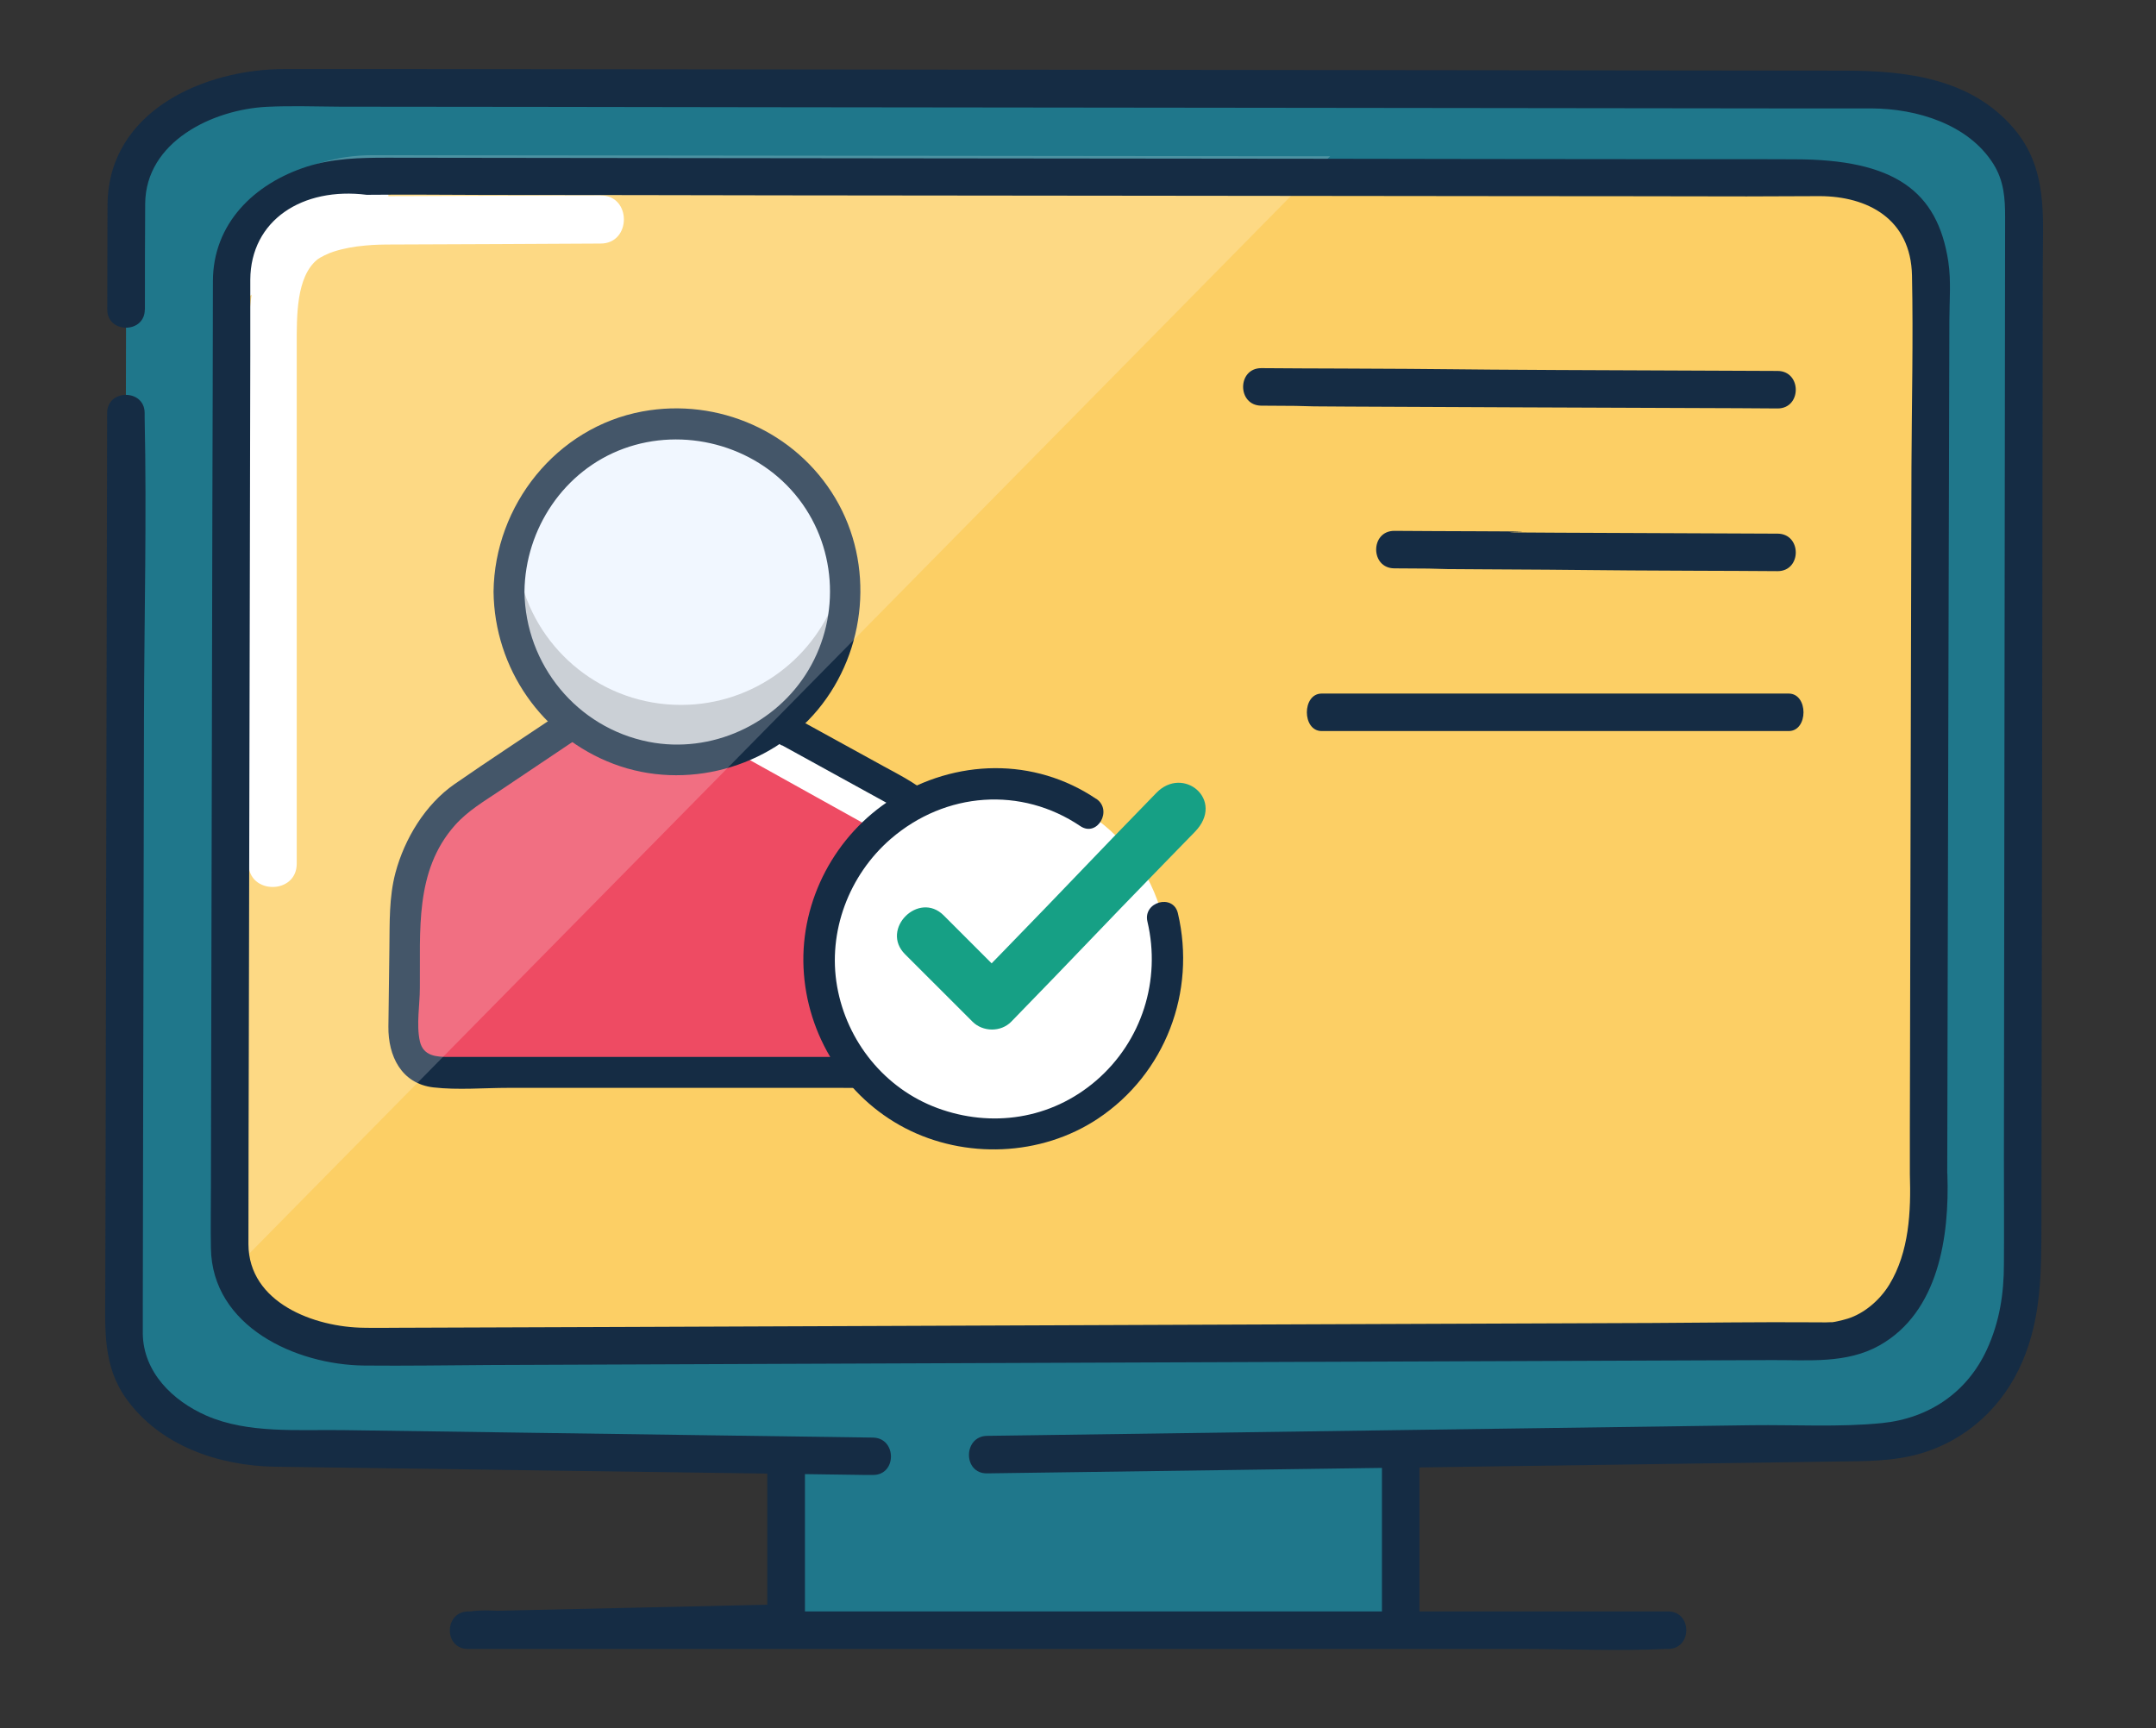 <svg width="121" height="97" viewBox="0 0 121 97" fill="none" xmlns="http://www.w3.org/2000/svg">
<rect x="0" y="0" width="121" height="97" fill="#333333" stroke="none"/>
<g id="&#216;&#171;&#216;&#168;&#216;&#170; &#217;&#134;&#216;&#167;&#217;&#133;">
<g id="Group">
<path id="Vector" d="M79.014 76.484H44.115V91.089H79.014V76.484Z" fill="#1F778B"/>
<path id="Vector_2" d="M43.062 78.519V91.1L44.115 90.048C38.919 90.167 33.714 90.287 28.517 90.399C27.763 90.414 27.017 90.436 26.262 90.451C24.911 90.481 24.904 92.556 26.262 92.556H85.309C88.034 92.556 90.789 92.683 93.507 92.556C93.545 92.556 93.582 92.556 93.619 92.556C94.978 92.556 94.978 90.451 93.619 90.451H29.018C28.174 90.451 27.218 90.324 26.382 90.451C26.345 90.451 26.307 90.451 26.27 90.451V92.556C31.467 92.437 36.671 92.318 41.868 92.206C42.622 92.191 43.369 92.168 44.123 92.153C44.69 92.138 45.176 91.683 45.176 91.1V78.519C45.176 77.16 43.07 77.16 43.07 78.519H43.062Z" fill="#152C44"/>
<path id="Vector_3" d="M105.245 81.015C109.911 81.015 113.69 78.17 113.69 74.668L113.585 11.38C113.585 7.879 109.814 5.034 105.148 5.026L15.548 4.922C10.881 4.922 7.095 7.752 7.088 11.254L6.954 74.922C6.954 78.424 10.724 81.269 15.391 81.276L105.245 81.015Z" fill="#1F778B"/>
<path id="Vector_4" d="M107.739 70.548C107.739 73.617 104.162 75.364 99.988 75.364L20.774 76.477C17.034 76.477 13.935 74.468 13.338 71.84C13.285 71.638 13.255 71.429 13.241 71.213V71.198C13.241 71.108 13.233 71.004 13.233 70.907V67.561L13.36 15.071V15.026C13.397 11.972 16.772 9.508 20.924 9.516L74.646 9.575H75.079L101.011 9.598C105.185 9.605 108.552 12.099 108.552 15.168L107.739 70.541V70.548Z" fill="#FCCF65"/>
<g id="Group_2">
<path id="Vector_5" d="M43.87 41.199L50.576 44.888C52.644 46.478 53.876 48.929 53.914 51.537L54.039 60.305H25.009C23.463 60.305 22.213 59.041 22.232 57.489L22.307 51.449C22.326 48.954 23.438 46.585 25.343 44.976L31.464 40.859" fill="#EE4B63"/>
<path id="Vector_6" d="M41.947 42.587C44.197 43.837 46.441 45.088 48.691 46.339C50.237 47.2 51.406 48.834 51.651 50.587C51.827 51.863 51.745 53.214 51.77 54.49C51.802 55.904 51.827 57.318 51.858 58.726C51.883 59.839 53.612 59.845 53.593 58.726C53.536 56.131 53.624 53.497 53.417 50.908C53.222 48.495 51.915 46.345 49.872 45.006C48.823 44.321 47.654 43.775 46.56 43.165C45.316 42.474 44.071 41.782 42.827 41.085C41.853 40.544 40.979 42.04 41.953 42.58L41.947 42.587Z" fill="white"/>
<path id="Vector_7" d="M43.883 41.83C45.907 42.942 47.93 44.055 49.96 45.174C51.349 45.94 52.374 47.235 52.958 48.712C53.48 50.032 53.499 51.364 53.518 52.753L53.58 57.083C53.593 58.02 53.744 59.233 52.449 59.327C51.154 59.421 49.747 59.327 48.408 59.327H25.179C24.5 59.327 23.752 59.283 23.564 58.447C23.357 57.53 23.564 56.386 23.564 55.456C23.602 52.276 23.25 48.888 25.537 46.317C26.266 45.5 27.178 44.972 28.083 44.363L31.64 41.975L32.344 41.503C33.261 40.887 32.4 39.385 31.47 40.007C29.484 41.34 27.479 42.647 25.512 44.011C23.872 45.148 22.703 47.078 22.194 48.989C21.829 50.365 21.873 51.779 21.854 53.187L21.798 57.624C21.779 59.258 22.514 60.829 24.331 61.037C25.707 61.194 27.152 61.062 28.535 61.062H47.069C48.816 61.062 50.564 61.087 52.317 61.062C53.876 61.037 55.189 59.981 55.309 58.378C55.391 57.278 55.29 56.134 55.271 55.035C55.252 53.84 55.252 52.64 55.221 51.446C55.158 49.032 54.228 46.707 52.531 44.972C51.651 44.074 50.633 43.584 49.545 42.986L45.548 40.787L44.744 40.347C43.77 39.806 42.89 41.302 43.87 41.843L43.883 41.83Z" fill="#152C44"/>
<path id="Vector_8" d="M38.226 42.544C43.44 42.544 47.666 38.317 47.666 33.104C47.666 27.89 43.44 23.664 38.226 23.664C33.013 23.664 28.787 27.89 28.787 33.104C28.787 38.317 33.013 42.544 38.226 42.544Z" fill="#EEF5FF"/>
<path id="Vector_9" opacity="0.2" d="M29.22 32.547C29.183 32.867 29.164 33.2 29.164 33.534C29.164 38.467 33.167 42.471 38.101 42.471C43.034 42.471 47.038 38.467 47.038 33.534C47.038 33.408 47.038 33.288 47.032 33.169C45.825 36.883 42.331 39.567 38.214 39.567C33.871 39.567 30.22 36.582 29.22 32.553V32.547Z" fill="black"/>
<path id="Vector_10" d="M27.699 33.213C27.75 37.518 30.408 41.358 34.437 42.879C38.465 44.4 43.191 43.118 45.913 39.818C48.634 36.519 49.099 31.686 46.874 27.953C44.65 24.219 40.294 22.315 36.058 23.094C31.225 23.987 27.756 28.361 27.699 33.213C27.687 34.325 29.421 34.325 29.434 33.213C29.472 29.687 31.652 26.406 35.002 25.181C38.352 23.955 42.293 24.961 44.624 27.751C46.956 30.542 47.201 34.533 45.379 37.6C43.556 40.667 39.911 42.326 36.416 41.641C32.382 40.849 29.484 37.311 29.434 33.213C29.421 32.1 27.687 32.094 27.699 33.213Z" fill="#152C44"/>
</g>
<path id="Vector_11" opacity="0.2" d="M74.647 8.771L13.338 71.028L13.241 71.125V70.386L13.36 14.266V14.221C13.397 11.168 16.772 8.703 20.924 8.711L74.647 8.771Z" fill="white"/>
<path id="Vector_12" d="M33.714 10.961C30.093 10.976 26.479 10.991 22.858 11.006C21.178 11.006 19.453 11.006 17.84 11.566C15.234 12.462 14.278 14.687 14.032 17.27C13.786 19.854 13.95 22.781 13.95 25.498V48.481C13.95 50.221 16.653 50.221 16.653 48.481V27.798C16.653 24.991 16.653 22.183 16.653 19.383C16.653 17.756 16.616 15.53 17.818 14.56C17.945 14.455 18.437 14.209 18.714 14.127C19.288 13.94 19.893 13.836 20.491 13.783C21.013 13.731 21.521 13.724 22.044 13.724C25.934 13.709 29.817 13.694 33.707 13.671C35.446 13.671 35.454 10.961 33.707 10.968L33.714 10.961Z" fill="white"/>
<path id="Vector_13" d="M13.681 16.832V12.778L18.549 10.344H21.797V11.561L13.681 16.832Z" fill="white"/>
<path id="Vector_14" d="M6.013 23.191C6.005 27.984 5.99 32.785 5.983 37.579L5.931 63.324L5.908 72.448C5.908 74.599 5.751 76.667 7.103 78.534C8.999 81.154 12.262 82.267 15.391 82.327C15.936 82.334 16.481 82.342 17.026 82.349L27.218 82.491L48.558 82.79H48.983C50.342 82.812 50.342 80.707 48.983 80.692C42.95 80.609 36.917 80.52 30.884 80.438C27.009 80.385 23.126 80.326 19.251 80.273C16.742 80.236 13.92 80.483 11.583 79.46C9.694 78.631 8.044 77.025 8.014 74.86C8.014 74.345 8.014 73.83 8.014 73.307L8.029 65.243C8.044 56.888 8.066 48.525 8.081 40.17C8.096 34.6 8.238 29.022 8.118 23.452C8.118 23.363 8.118 23.273 8.118 23.183C8.118 21.824 6.013 21.824 6.013 23.183V23.191Z" fill="#152C44"/>
<path id="Vector_15" d="M8.133 17.382C8.133 15.396 8.133 13.418 8.148 11.431C8.178 7.959 11.912 6.152 14.965 5.996C16.332 5.928 17.713 5.981 19.087 5.988C26.957 5.996 34.819 6.003 42.689 6.018C53.471 6.033 64.26 6.04 75.042 6.055C83.42 6.063 91.797 6.078 100.175 6.085C101.803 6.085 103.423 6.085 105.051 6.085C107.559 6.1 110.464 6.959 111.875 9.206C112.473 10.162 112.532 11.14 112.532 12.208L112.502 35.997C112.487 45.658 112.473 55.328 112.465 64.99C112.465 66.976 112.48 68.954 112.465 70.941C112.465 72.598 112.226 74.196 111.502 75.764C110.389 78.168 108.254 79.609 105.626 79.878C103.236 80.117 100.727 79.968 98.331 79.998C93.642 80.065 88.953 80.125 84.263 80.192L57.032 80.573C56.487 80.58 55.942 80.588 55.397 80.595C54.046 80.618 54.038 82.723 55.397 82.701C62.603 82.604 69.816 82.499 77.021 82.402C85.712 82.282 94.403 82.163 103.094 82.036C104.662 82.014 106.223 82.036 107.754 81.596C110.404 80.826 112.435 78.93 113.51 76.406C114.586 73.882 114.563 71.292 114.571 68.626C114.586 60.293 114.593 51.953 114.608 43.62C114.623 34.04 114.63 24.468 114.645 14.888C114.645 12.133 114.951 9.468 113.003 7.19C110.606 4.398 106.999 3.972 103.565 3.965C96.464 3.957 89.363 3.95 82.262 3.942C71.383 3.927 60.505 3.92 49.626 3.905C40.516 3.897 31.407 3.883 22.298 3.875H16.033C11.448 3.86 6.073 6.235 6.035 11.498C6.02 13.455 6.028 15.418 6.02 17.375C6.02 18.734 8.126 18.734 8.126 17.375L8.133 17.382Z" fill="#152C44"/>
<path id="Vector_16" d="M109.284 65.927C109.292 62.544 109.299 59.154 109.307 55.772C109.322 48.836 109.344 41.899 109.359 34.962C109.374 29.303 109.389 23.651 109.404 17.991C109.404 16.908 109.508 15.766 109.344 14.683C108.739 10.711 106.311 8.941 100.698 8.941C97.875 8.926 95.053 8.941 92.223 8.934C86.265 8.934 80.306 8.919 74.348 8.911L52.814 8.889C46.333 8.881 39.852 8.874 33.363 8.867L21.745 8.852C20.215 8.852 18.706 8.881 17.228 9.352C14.256 10.308 11.956 12.555 11.949 15.781C11.941 19.962 11.934 24.143 11.919 28.325C11.904 35.343 11.889 42.369 11.874 49.388C11.859 55.152 11.852 60.909 11.837 66.673C11.837 67.801 11.815 68.936 11.837 70.063C11.904 74.461 16.601 76.612 20.446 76.649C22.783 76.671 25.128 76.634 27.472 76.619L44.444 76.552C51.567 76.522 58.683 76.5 65.806 76.47C72.541 76.447 79.268 76.417 86.003 76.395C90.498 76.38 94.993 76.358 99.481 76.343C101.504 76.335 103.64 76.552 105.476 75.521C108.814 73.647 109.411 69.376 109.292 65.912C109.247 64.56 107.141 64.553 107.186 65.912C107.253 67.995 107.149 70.272 106.036 72.102C105.461 73.043 104.565 73.744 103.707 74.013C103.52 74.073 103.326 74.118 103.132 74.162C103.042 74.185 102.945 74.2 102.848 74.215C102.885 74.215 102.975 74.215 102.766 74.215C102.542 74.23 102.318 74.23 102.094 74.222C101.974 74.222 101.862 74.222 101.743 74.222C98.756 74.2 95.762 74.245 92.775 74.26C86.899 74.282 81.031 74.304 75.154 74.327C68.128 74.357 61.102 74.379 54.083 74.409C47.639 74.431 41.203 74.461 34.76 74.484C30.631 74.499 26.494 74.513 22.365 74.528C21.723 74.528 21.088 74.543 20.446 74.528C17.646 74.506 13.95 73.125 13.943 69.832C13.943 65.942 13.957 62.059 13.965 58.169C13.98 51.352 13.995 44.535 14.01 37.71L14.047 19.969V15.706C14.062 12.361 16.971 10.483 20.58 10.935C22.805 10.912 25.038 10.935 27.27 10.942C32.758 10.942 38.254 10.957 43.742 10.965C50.731 10.972 57.719 10.98 64.701 10.987C71.324 10.995 77.947 11.002 84.562 11.009C89.05 11.009 93.537 11.017 98.032 11.024C98.921 11.024 101.263 11.009 102.152 11.009C104.788 11.024 107.246 12.264 107.306 15.475C107.38 19.051 107.291 22.635 107.276 26.212C107.261 33.066 107.246 39.913 107.224 46.767C107.209 52.285 107.194 57.81 107.186 63.328V65.897C107.179 67.256 109.284 67.256 109.284 65.897V65.927Z" fill="#152C44"/>
<path id="Vector_17" d="M79.664 91.092C79.664 88.553 79.664 86.007 79.664 83.468V82.371C79.664 81.012 77.558 81.012 77.558 82.371C77.558 84.909 77.558 87.456 77.558 89.994V91.092C77.558 92.451 79.664 92.451 79.664 91.092Z" fill="#152C44"/>
<path id="Vector_18" d="M99.764 20.821C95.65 20.806 91.536 20.784 87.414 20.769C80.889 20.739 81.829 20.709 75.303 20.686C73.795 20.686 72.287 20.672 70.786 20.664C69.427 20.664 69.427 22.762 70.786 22.77C74.9 22.785 71.548 22.807 75.669 22.822C82.195 22.852 88.721 22.882 95.247 22.904C96.755 22.904 98.263 22.919 99.764 22.927C101.123 22.927 101.123 20.828 99.764 20.821Z" fill="#152C44"/>
<path id="Vector_19" d="M99.764 29.954C95.65 29.939 91.536 29.916 87.414 29.901C80.888 29.872 89.296 29.842 82.77 29.819C81.262 29.819 79.754 29.804 78.253 29.797C76.894 29.797 76.894 31.895 78.253 31.902C82.367 31.917 79.014 31.94 83.136 31.955C89.662 31.985 88.721 32.014 95.247 32.037C96.755 32.037 98.263 32.052 99.764 32.059C101.123 32.059 101.123 29.961 99.764 29.954Z" fill="#152C44"/>
<path id="Vector_20" d="M100.384 38.93C97.015 38.93 93.646 38.93 90.284 38.93H77.9C76.661 38.93 75.422 38.93 74.177 38.93C73.067 38.93 73.067 41.035 74.177 41.035C77.546 41.035 80.915 41.035 84.277 41.035H96.661C97.9 41.035 99.139 41.035 100.384 41.035C101.494 41.035 101.494 38.93 100.384 38.93Z" fill="#152C44"/>
<path id="Vector_21" d="M55.755 63.665C61.159 63.665 65.541 59.284 65.541 53.879C65.541 48.475 61.159 44.094 55.755 44.094C50.351 44.094 45.969 48.475 45.969 53.879C45.969 59.284 50.351 63.665 55.755 63.665Z" fill="white"/>
<path id="Vector_22" d="M61.525 44.844C58.049 42.499 53.631 42.587 50.074 44.837C46.881 46.861 44.926 50.518 45.096 54.314C45.266 58.111 47.447 61.58 50.796 63.321C54.146 65.061 58.414 64.917 61.613 62.793C65.402 60.273 67.143 55.672 66.106 51.26C65.842 50.148 64.133 50.619 64.397 51.731C65.17 55.018 64.082 58.444 61.525 60.65C58.967 62.855 55.617 63.302 52.625 62.202C49.634 61.102 47.522 58.437 46.981 55.37C46.441 52.303 47.641 49.123 49.992 47.087C53.065 44.435 57.32 44.133 60.632 46.371C61.581 47.012 62.467 45.472 61.525 44.837V44.844Z" fill="#152C44"/>
<path id="Vector_23" d="M50.79 53.559L54.58 57.348C55.158 57.926 56.17 57.945 56.754 57.348C60.582 53.42 61.569 52.328 65.396 48.4C65.949 47.835 66.502 47.263 67.055 46.697C68.794 44.919 66.401 42.924 64.881 44.522C61.053 48.45 60.066 49.542 56.239 53.471C55.686 54.036 55.133 54.608 54.58 55.174H56.754L52.965 51.384C51.563 49.983 49.389 52.157 50.79 53.559Z" fill="#16A085"/>
</g>
</g>
</svg>
